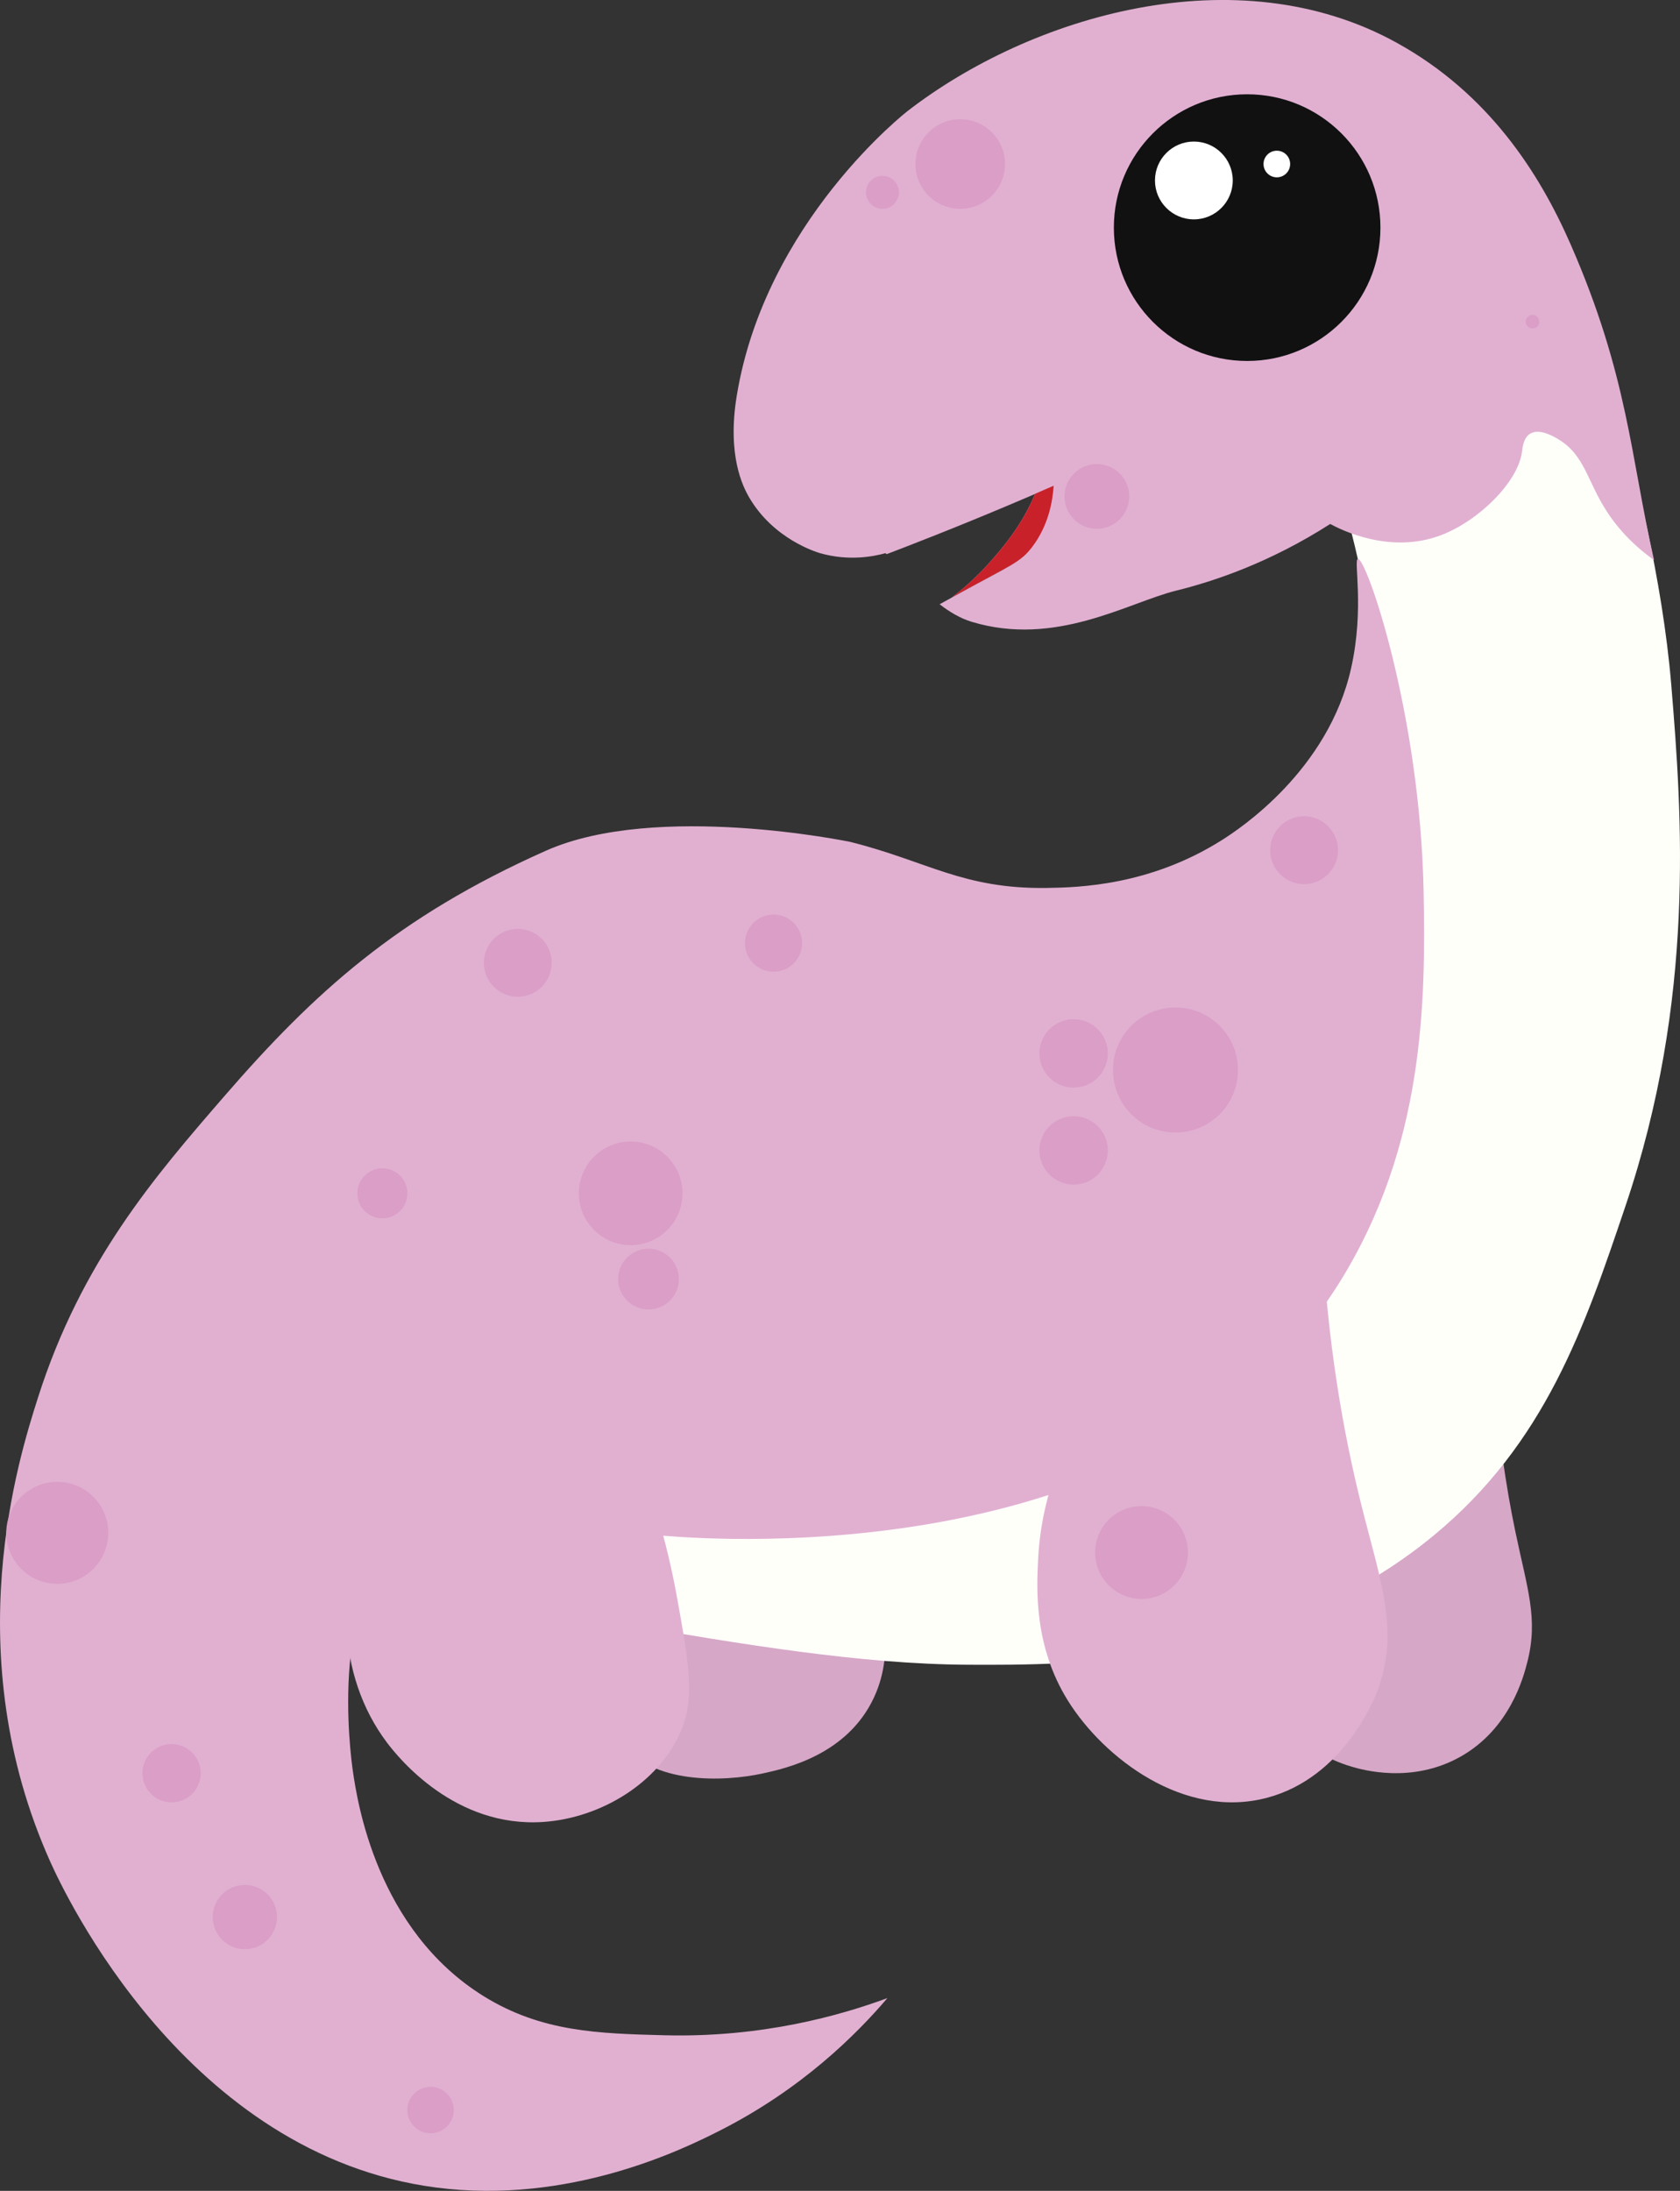 <?xml version="1.0" encoding="UTF-8"?>
<svg id="Layer_1" data-name="Layer 1" xmlns="http://www.w3.org/2000/svg" viewBox="0 0 1534.31 2000">
  <rect x="0" y="0" width="1534.31" height="2000" fill="#333333" stroke="none"/>
  <defs>
    <style>
      .cls-1 {
        fill: #fffffa;
      }

      .cls-2 {
        fill: #111112;
      }

      .cls-3 {
        fill: #e1b0d1;
      }

      .cls-4 {
        fill: #fff;
      }

      .cls-5 {
        fill: #c9212a;
      }

      .cls-6 {
        fill: #d6a7c7;
      }

      .cls-7 {
        fill: #db9ec7;
      }
    </style>
  </defs>
  <g id="Layer_1-2" data-name="Layer 1">
    <g>
      <path class="cls-6" d="M798.22,1449.94c3.82,9.26,21.12,54.05,0,99.59-24.38,52.52-80.61,64.83-101.63,69.42-35.73,7.84-101.68,10.03-128.81-28.19-9.01-12.72-10.69-26.92-14.1-55.32-4.43-37.4-1.93-68.6,1.02-89.57,81.17,1.32,162.34,2.7,243.51,4.02v.05Z"/>
      <path class="cls-6" d="M1363.72,1235.59c3.16,69.01,12.16,123.87,20.1,161.99,11.04,53.03,21.27,80.1,11.04,119.75-3.41,13.33-15.67,60.97-61.37,86.51-44.33,24.78-89.47,11.7-98.63,9.06-47.43-13.74-72.26-49.77-88.55-73.44-32.88-47.79-39.75-96.79-41.27-123.77,86.21-60.05,172.42-120.1,258.63-180.1h.05Z"/>
      <path class="cls-1" d="M1478.58,374.36c13.79,55.83,39.59,152.47,47.79,251.3,9.82,118.58,22.09,286.11-41.88,475.37-37.35,110.53-73.13,216.39-174.86,300.46-144.33,119.34-329.16,118.63-425.29,118.22-98.78-.41-210.43-19.39-313.64-36.95-56.85-9.67-103.77-19.24-136.29-26.26,1.07-26.87,6.97-64.17,32.01-95.22,62.6-77.66,180.82-36.9,338.27-62.39,52.82-8.55,242.75-39.29,361.22-183.92,106.06-129.42,109.21-294.3,110.84-380.1.61-32.67-24.68-186.72-48.24-270.54-13.79-48.96,81.22.56,66.77-27.12,39.95-32.32-6.77-66.62,33.23-98.93,53.08,17.25,96.95,18.83,150.08,36.08h0Z"/>
      <path class="cls-3" d="M1510.59,511.31c-22.39-16.03-35.42-32.47-43.16-44.43-18.17-28.09-20.05-51.4-44.43-66.01-3.56-2.14-16.85-10.08-25.39-5.04-6.41,3.77-7.18,13.23-7.58,16.49-3.51,27.58-39.39,63-73.64,76.13-47.38,18.22-93.18-5.6-101.53-10.13-55.52,35.57-106.51,52.42-140.92,60.92-43.72,10.84-109.82,51.71-186.67,28.35-10.48-3.21-20.15-9.01-29.11-15.98,5.19-2.9,11.04-6.11,17.61-9.72,47.48-26.06,55.73-28.24,66.36-42.24,15.06-19.85,18.68-41.93,19.59-55.83-56.79,24.73-103.36,43.31-135.73,55.83-5.7,2.19-11.09,4.27-16.18,6.21-.41-.31-.81-.61-1.17-.87-10.28,2.85-32.98,7.58-59.64,0-3.41-1.02-42.54-12.82-64.73-50.79-5.95-10.23-20.25-38.58-11.45-92.67,26.01-159.49,156.13-260.21,156.13-260.21,111.71-86.41,300.05-143.31,446.82-62.19,83.72,46.31,130.03,118.58,158.68,184.02,52.47,119.95,54.66,193.74,76.13,288.14h0Z"/>
      <path class="cls-3" d="M962.29,443.42c-.92,13.89-4.53,35.98-19.59,55.83-10.64,13.99-18.88,16.18-66.36,42.24-2.44,1.32-4.78,2.65-7.02,3.87,15.37-11.65,26.67-23.1,34.61-32.06,11.04-12.47,28.86-32.72,41.48-62.54,5.55-2.39,11.14-4.83,16.9-7.33Z"/>
      <path class="cls-3" d="M1240.11,510.19c7.63-1.48,56.85,140.31,60.05,303.61,1.98,100.92.66,231.86-75.98,355.57-164.73,265.9-568.6,236.44-615.83,232.77-48.35-3.77-83.36-11.25-92.11-12.93-19.44-3.77-93.69-18.07-138.98,8.09-79.03,45.55-56.95,206.36-54.96,219.8,3.97,26.92,21.42,144.53,119.59,205.29,52.82,32.67,104.94,34,164.89,35.57,89.01,2.29,160.31-17.96,203.67-33.94-28.09,32.93-77.91,82.95-153.54,121.22-33.13,16.79-136.64,67.58-258.63,51.71-227.89-29.67-339.49-268.75-352.37-297.41-85.4-190.43-28.75-368.6-11.3-423.46,39.59-124.48,107.13-202.49,169.72-274.76,82.49-95.27,158.47-164.28,294.15-224.68,101.02-44.99,278.02-8.09,278.02-8.09,70.38,17.61,102.8,43.1,179.39,42.04,29.31-.41,94.2-2.14,160-43.66,16.44-10.33,97.05-63.61,118.02-156.79,12.42-55.22,2.09-99.14,6.21-99.95h0Z"/>
      <path class="cls-3" d="M1206.72,1114.82c4.68,111.4,21.37,198.07,36.23,257.61,17.51,70.28,35.62,116.03,15.11,171.04-2.65,7.02-30.79,78.93-100.61,97.61-76.08,20.36-149.57-36.34-182.14-88.55-31.25-50.13-28.6-102.24-27.18-129.82,3.41-66.11,30.53-114.3,45.29-136.85,71.09-57,142.24-114.05,213.33-171.04h-.05Z"/>
      <path class="cls-3" d="M588.91,1348.31c9.26,25.75,20.87,62.85,29.16,108.65,11.14,61.58,16.74,92.37,4.02,122.75-19.9,47.58-73.18,79.9-125.8,83.51-80.76,5.55-132.32-58.42-142.9-72.47-46.31-61.43-49.21-149.98-9.06-227.43,81.53-5.04,163-10.08,244.53-15.11l.05.1Z"/>
      <circle class="cls-2" cx="1138.99" cy="207.8" r="121.73"/>
      <circle class="cls-4" cx="1090.33" cy="164.74" r="35.52"/>
      <circle class="cls-4" cx="1166.11" cy="149.73" r="12.16"/>
      <circle class="cls-7" cx="876.95" cy="149.73" r="40.92"/>
      <circle class="cls-7" cx="805.91" cy="175.58" r="15.06"/>
      <circle class="cls-7" cx="1001.73" cy="453.19" r="29.57"/>
      <circle class="cls-7" cx="1399.6" cy="293.65" r="6.21"/>
      <circle class="cls-7" cx="1191" cy="776.14" r="30.99"/>
      <circle class="cls-7" cx="1073.54" cy="976.81" r="57.1"/>
      <circle class="cls-7" cx="980.51" cy="961.64" r="31.25"/>
      <circle class="cls-7" cx="980.51" cy="1050.19" r="31.25"/>
      <circle class="cls-7" cx="1042.55" cy="1417.27" r="42.39"/>
      <circle class="cls-7" cx="706.46" cy="860.98" r="26.11"/>
      <circle class="cls-7" cx="472.88" cy="878.94" r="30.99"/>
      <circle class="cls-7" cx="575.98" cy="1089.38" r="47.33"/>
      <circle class="cls-7" cx="592.27" cy="1167.65" r="27.74"/>
      <circle class="cls-7" cx="349.21" cy="1089.38" r="22.85"/>
      <circle class="cls-7" cx="52.31" cy="1399.3" r="46.57"/>
      <circle class="cls-7" cx="156.69" cy="1618.74" r="26.62"/>
      <circle class="cls-7" cx="223.61" cy="1750.04" r="29.36"/>
      <circle class="cls-7" cx="393.23" cy="1926.23" r="21.22"/>
      <path class="cls-5" d="M962.29,443.42c-.92,13.89-4.53,35.98-19.59,55.83-10.64,13.99-18.88,16.18-66.36,42.24-2.44,1.32-4.78,2.65-7.02,3.87,15.37-11.65,26.67-23.1,34.61-32.06,11.04-12.47,28.86-32.72,41.48-62.54,5.55-2.39,11.14-4.83,16.9-7.33Z"/>
    </g>
  </g>
</svg>